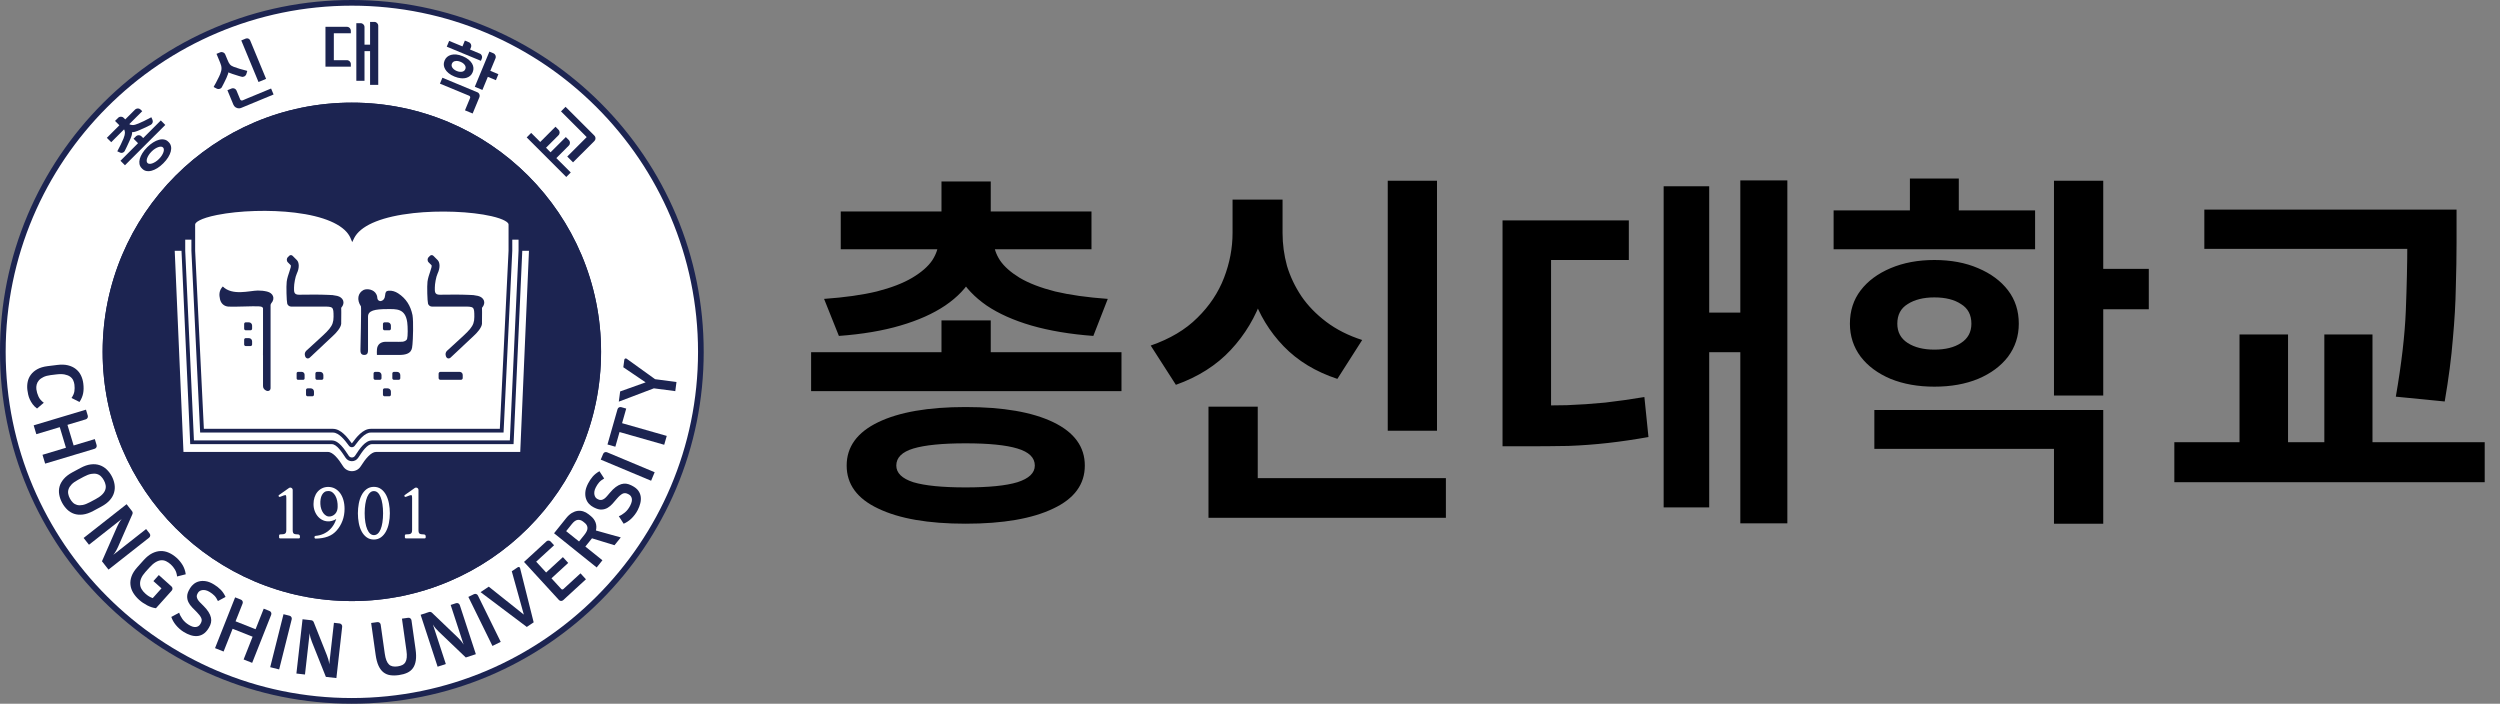 <svg width="135" height="38" viewBox="0 0 135 38" fill="none" xmlns="http://www.w3.org/2000/svg">
<rect x="0" y="0" width="135" height="38" fill="#808080" stroke="none"/>
<g clip-path="url(#clip0_964_7)">
<path d="M37.763 19C37.763 29.362 29.362 37.763 19 37.763C8.637 37.763 0.237 29.362 0.237 19C0.237 8.638 8.637 0.237 19 0.237C29.362 0.237 37.763 8.638 37.763 19Z" fill="white"/>
<path d="M32.458 19C32.458 26.432 26.432 32.458 19 32.458C11.567 32.458 5.542 26.432 5.542 19C5.542 11.567 11.567 5.542 19 5.542C26.432 5.542 32.458 11.567 32.458 19Z" fill="#1C2451"/>
<path d="M32.458 19C32.458 26.433 26.432 32.458 19 32.458C11.567 32.458 5.542 26.433 5.542 19C5.542 11.567 11.567 5.542 19 5.542C26.432 5.542 32.458 11.567 32.458 19Z" fill="#1C2451"/>
<path d="M19 0.306C8.692 0.306 0.306 8.692 0.306 19C0.306 29.308 8.692 37.694 19 37.694C29.308 37.694 37.694 29.308 37.694 19C37.694 8.692 29.308 0.306 19 0.306ZM19 38C16.435 38 13.947 37.498 11.604 36.507C10.478 36.031 9.392 35.441 8.377 34.755C7.371 34.075 6.425 33.295 5.565 32.435C4.705 31.575 3.925 30.629 3.245 29.623C2.559 28.607 1.969 27.521 1.493 26.396C0.502 24.053 0 21.565 0 19C0 16.435 0.502 13.947 1.493 11.604C1.969 10.479 2.559 9.393 3.245 8.377C3.925 7.371 4.705 6.425 5.565 5.565C6.425 4.705 7.371 3.925 8.377 3.245C9.392 2.559 10.478 1.97 11.604 1.493C13.947 0.502 16.435 1.92867e-06 19 1.92867e-06C21.565 1.92867e-06 24.053 0.502 26.396 1.493C27.521 1.97 28.607 2.559 29.623 3.245C30.629 3.925 31.575 4.705 32.435 5.565C33.295 6.425 34.075 7.371 34.755 8.377C35.441 9.393 36.031 10.479 36.507 11.604C37.497 13.947 38 16.435 38 19C38 21.565 37.497 24.053 36.507 26.396C36.031 27.521 35.441 28.607 34.755 29.623C34.075 30.629 33.295 31.575 32.435 32.435C31.575 33.295 30.629 34.075 29.623 34.755C28.607 35.441 27.521 36.031 26.396 36.507C24.053 37.498 21.565 38 19 38Z" fill="#1C2451"/>
<path d="M3.561 24.179L3.227 23.066L1.961 23.446L1.818 22.969L4.643 22.122L4.74 22.445C4.766 22.529 4.717 22.619 4.633 22.644L3.642 22.942L3.976 24.055L5.12 23.711L5.217 24.034C5.243 24.119 5.194 24.209 5.11 24.234L2.438 25.036L2.295 24.559L3.561 24.179Z" fill="#1C2451"/>
<path d="M6.836 27.227L7.129 27.601C7.166 27.647 7.174 27.71 7.15 27.764L6.374 29.533C6.349 29.589 6.315 29.656 6.274 29.733C6.232 29.81 6.18 29.886 6.118 29.962L7.89 28.568L8.079 28.809C8.134 28.879 8.122 28.979 8.052 29.034L5.859 30.758L5.506 30.309L6.322 28.447C6.351 28.378 6.386 28.307 6.426 28.236C6.467 28.164 6.515 28.095 6.571 28.028L4.805 29.417L4.516 29.05L6.836 27.227Z" fill="#1C2451"/>
<path d="M9.54 30.125C9.663 30.236 9.769 30.364 9.858 30.51C9.946 30.656 10.004 30.823 10.03 31.011L9.562 31.13C9.549 30.99 9.511 30.866 9.447 30.758C9.384 30.65 9.309 30.557 9.222 30.479C9.141 30.406 9.059 30.349 8.974 30.308C8.889 30.266 8.8 30.248 8.706 30.254C8.612 30.26 8.512 30.294 8.404 30.357C8.297 30.42 8.181 30.522 8.055 30.662L7.853 30.887C7.745 31.007 7.669 31.121 7.624 31.229C7.579 31.337 7.559 31.44 7.564 31.538C7.568 31.636 7.596 31.727 7.646 31.812C7.696 31.898 7.764 31.979 7.849 32.055C7.916 32.116 7.982 32.165 8.045 32.203C8.108 32.242 8.175 32.273 8.248 32.298L8.721 31.771L8.284 31.379L8.576 31.053L9.261 31.668C9.327 31.727 9.332 31.829 9.273 31.894L8.421 32.844C8.345 32.834 8.267 32.817 8.187 32.79C8.106 32.764 8.027 32.73 7.948 32.689C7.87 32.648 7.794 32.602 7.719 32.552C7.644 32.501 7.576 32.448 7.514 32.393C7.381 32.273 7.274 32.145 7.192 32.01C7.11 31.874 7.061 31.731 7.045 31.581C7.028 31.43 7.048 31.276 7.105 31.118C7.161 30.96 7.264 30.799 7.411 30.634L7.764 30.241C7.912 30.077 8.062 29.956 8.215 29.879C8.368 29.802 8.52 29.761 8.672 29.756C8.824 29.752 8.974 29.782 9.12 29.848C9.267 29.913 9.407 30.006 9.54 30.125Z" fill="#1C2451"/>
<path d="M10.194 33.741C10.346 33.834 10.474 33.874 10.577 33.859C10.681 33.844 10.759 33.794 10.812 33.708L10.835 33.669C10.898 33.567 10.909 33.469 10.868 33.375C10.827 33.281 10.748 33.176 10.632 33.059C10.546 32.974 10.461 32.889 10.377 32.801C10.292 32.714 10.225 32.62 10.176 32.52C10.127 32.419 10.104 32.309 10.107 32.191C10.11 32.073 10.156 31.94 10.246 31.794L10.274 31.748C10.321 31.672 10.384 31.601 10.464 31.536C10.543 31.471 10.637 31.424 10.746 31.396C10.856 31.367 10.979 31.363 11.116 31.385C11.253 31.407 11.402 31.467 11.563 31.567C11.696 31.648 11.814 31.741 11.917 31.844C12.021 31.948 12.108 32.078 12.18 32.234L11.768 32.457C11.711 32.332 11.647 32.234 11.575 32.162C11.504 32.091 11.42 32.026 11.325 31.968C11.25 31.922 11.18 31.891 11.113 31.875C11.046 31.86 10.986 31.857 10.931 31.864C10.876 31.872 10.829 31.888 10.789 31.912C10.75 31.936 10.72 31.965 10.698 32L10.673 32.042C10.636 32.102 10.619 32.16 10.624 32.214C10.629 32.268 10.647 32.321 10.678 32.374C10.71 32.427 10.752 32.481 10.806 32.535C10.859 32.588 10.916 32.645 10.977 32.705C11.098 32.824 11.192 32.937 11.259 33.044C11.326 33.151 11.37 33.252 11.391 33.349C11.412 33.445 11.413 33.538 11.393 33.626C11.374 33.715 11.338 33.802 11.285 33.889L11.257 33.934C11.171 34.073 11.075 34.175 10.97 34.24C10.865 34.305 10.754 34.341 10.637 34.347C10.521 34.354 10.402 34.337 10.281 34.296C10.16 34.255 10.042 34.2 9.927 34.129C9.841 34.076 9.761 34.017 9.688 33.951C9.615 33.885 9.549 33.817 9.492 33.746C9.435 33.676 9.386 33.603 9.345 33.529C9.305 33.454 9.273 33.383 9.251 33.314L9.675 33.086C9.708 33.195 9.767 33.31 9.851 33.429C9.936 33.548 10.05 33.653 10.194 33.741Z" fill="#1C2451"/>
<path d="M13.641 34.382L12.561 33.954L12.074 35.183L11.612 34.999L12.697 32.257L13.011 32.381C13.093 32.413 13.134 32.507 13.101 32.589L12.72 33.551L13.801 33.978L14.241 32.868L14.554 32.992C14.636 33.024 14.677 33.118 14.644 33.2L13.617 35.794L13.155 35.611L13.641 34.382Z" fill="#1C2451"/>
<path d="M15.309 33.167L15.636 33.249C15.722 33.27 15.774 33.358 15.752 33.444L15.074 36.149L14.591 36.028L15.309 33.167Z" fill="#1C2451"/>
<path d="M25.291 32.233L25.593 32.085C25.673 32.046 25.769 32.079 25.808 32.158L27.039 34.661L26.592 34.881L25.291 32.233Z" fill="#1C2451"/>
<path d="M16.337 33.44L16.809 33.493C16.868 33.5 16.918 33.538 16.94 33.593L17.654 35.388C17.676 35.446 17.7 35.516 17.726 35.6C17.752 35.684 17.77 35.774 17.779 35.872L18.032 33.631L18.337 33.666C18.424 33.676 18.488 33.755 18.478 33.843L18.165 36.615L17.597 36.551L16.844 34.663C16.815 34.593 16.79 34.519 16.768 34.44C16.745 34.36 16.73 34.278 16.721 34.192L16.469 36.424L16.006 36.371L16.337 33.44Z" fill="#1C2451"/>
<path d="M22.714 33.198L23.166 33.05C23.222 33.032 23.284 33.046 23.326 33.087L24.721 34.422C24.765 34.465 24.817 34.52 24.875 34.585C24.933 34.651 24.987 34.726 25.036 34.81L24.336 32.667L24.627 32.572C24.711 32.545 24.801 32.591 24.829 32.675L25.696 35.326L25.153 35.504L23.683 34.099C23.628 34.048 23.575 33.991 23.521 33.928C23.468 33.865 23.419 33.796 23.376 33.721L24.074 35.857L23.631 36.002L22.714 33.198Z" fill="#1C2451"/>
<path d="M21.472 35.985C21.572 35.971 21.657 35.946 21.728 35.91C21.799 35.873 21.854 35.822 21.893 35.754C21.932 35.687 21.956 35.602 21.965 35.5C21.974 35.398 21.969 35.276 21.948 35.133L21.705 33.407L22.039 33.36C22.127 33.347 22.208 33.408 22.22 33.496L22.44 35.055C22.474 35.296 22.478 35.499 22.453 35.665C22.428 35.831 22.377 35.968 22.299 36.077C22.222 36.186 22.119 36.27 21.991 36.329C21.863 36.389 21.713 36.43 21.538 36.455C21.363 36.48 21.207 36.481 21.067 36.459C20.928 36.438 20.807 36.385 20.702 36.302C20.597 36.219 20.51 36.101 20.44 35.949C20.37 35.796 20.318 35.599 20.284 35.359L20.042 33.641L20.376 33.594C20.464 33.582 20.545 33.643 20.557 33.73L20.778 35.298C20.798 35.441 20.827 35.56 20.864 35.656C20.901 35.751 20.947 35.825 21.003 35.88C21.059 35.934 21.127 35.968 21.204 35.983C21.282 35.999 21.372 35.999 21.472 35.985Z" fill="#1C2451"/>
<path d="M25.95 31.976L26.393 31.68L28.287 33.189L27.636 30.848L27.962 30.63C28.008 30.599 28.07 30.623 28.084 30.677L28.818 33.606L28.447 33.855L25.95 31.976Z" fill="#1C2451"/>
<path d="M34.029 27.308C34.111 27.148 34.14 27.018 34.117 26.916C34.094 26.814 34.038 26.74 33.947 26.694L33.908 26.674C33.801 26.619 33.702 26.616 33.611 26.664C33.521 26.712 33.422 26.799 33.315 26.925C33.238 27.017 33.159 27.108 33.078 27.199C32.998 27.29 32.909 27.364 32.813 27.421C32.716 27.478 32.609 27.51 32.491 27.516C32.373 27.523 32.237 27.487 32.084 27.409L32.037 27.384C31.956 27.344 31.881 27.286 31.81 27.212C31.739 27.138 31.685 27.048 31.648 26.941C31.61 26.834 31.597 26.712 31.608 26.574C31.619 26.435 31.668 26.282 31.754 26.113C31.825 25.975 31.908 25.85 32.003 25.739C32.098 25.627 32.221 25.53 32.37 25.446L32.625 25.839C32.505 25.905 32.412 25.977 32.347 26.055C32.282 26.131 32.223 26.22 32.173 26.319C32.132 26.397 32.108 26.47 32.097 26.538C32.087 26.605 32.088 26.667 32.1 26.721C32.113 26.775 32.132 26.82 32.159 26.858C32.186 26.895 32.218 26.923 32.254 26.941L32.298 26.964C32.361 26.996 32.419 27.008 32.473 26.998C32.526 26.99 32.579 26.967 32.629 26.932C32.679 26.897 32.729 26.85 32.778 26.792C32.828 26.735 32.88 26.673 32.935 26.608C33.044 26.478 33.149 26.375 33.25 26.3C33.352 26.226 33.449 26.174 33.544 26.145C33.638 26.116 33.73 26.108 33.82 26.12C33.91 26.133 34.001 26.162 34.09 26.208L34.138 26.233C34.283 26.307 34.393 26.394 34.466 26.494C34.539 26.594 34.583 26.702 34.599 26.818C34.615 26.934 34.607 27.053 34.576 27.177C34.545 27.301 34.499 27.423 34.437 27.543C34.391 27.633 34.338 27.717 34.278 27.795C34.218 27.874 34.155 27.944 34.09 28.007C34.024 28.069 33.956 28.124 33.884 28.17C33.813 28.216 33.744 28.253 33.678 28.281L33.416 27.876C33.523 27.835 33.633 27.767 33.745 27.673C33.858 27.579 33.952 27.458 34.029 27.308Z" fill="#1C2451"/>
<path d="M29.735 29.243L29.92 29.444L28.954 30.33L29.491 30.915L30.396 30.085L30.684 30.398L29.779 31.228L30.308 31.806C30.338 31.838 30.389 31.84 30.421 31.81L31.347 30.961L31.641 31.281L30.41 32.41C30.344 32.469 30.243 32.465 30.183 32.4L28.297 30.344L29.508 29.233C29.574 29.173 29.675 29.178 29.735 29.243Z" fill="#1C2451"/>
<path d="M30.572 28.682L31.268 29.24L31.555 28.883C31.675 28.733 31.731 28.606 31.724 28.502C31.716 28.398 31.669 28.311 31.581 28.241L31.486 28.164C31.396 28.093 31.301 28.063 31.199 28.074C31.097 28.085 30.993 28.158 30.886 28.291L30.572 28.682ZM31.967 29.069L31.609 29.514L32.531 30.255L32.22 30.643L29.919 28.796L30.583 27.968C30.674 27.855 30.771 27.768 30.873 27.705C30.976 27.643 31.078 27.604 31.182 27.589C31.285 27.574 31.388 27.582 31.491 27.613C31.593 27.644 31.691 27.696 31.782 27.769L31.9 27.864C32.021 27.962 32.108 28.077 32.159 28.211C32.211 28.346 32.217 28.491 32.18 28.646C32.406 28.709 32.63 28.771 32.851 28.834C33.071 28.896 33.295 28.959 33.522 29.021L33.183 29.442L31.967 29.069Z" fill="#1C2451"/>
<path d="M33.545 21.986L33.816 22.063L33.592 22.852L36.004 23.539L35.867 24.018L33.455 23.33L33.229 24.123L32.804 24.002L33.347 22.096C33.371 22.011 33.46 21.962 33.545 21.986Z" fill="#1C2451"/>
<path d="M35.374 20.476L36.53 20.628L36.465 21.122L35.309 20.97L33.415 21.689L33.488 21.138L34.864 20.648L33.659 19.832L33.713 19.425C33.721 19.365 33.79 19.335 33.839 19.371L35.374 20.476Z" fill="#1C2451"/>
<path d="M3.776 26.922C3.821 27.006 3.875 27.079 3.937 27.14C3.999 27.201 4.074 27.243 4.161 27.267C4.248 27.291 4.349 27.291 4.464 27.27C4.579 27.247 4.711 27.196 4.86 27.116L5.174 26.948C5.322 26.868 5.438 26.786 5.52 26.702C5.602 26.619 5.657 26.534 5.685 26.448C5.714 26.362 5.72 26.277 5.703 26.191C5.687 26.106 5.656 26.021 5.61 25.937C5.566 25.854 5.513 25.783 5.451 25.722C5.389 25.661 5.315 25.619 5.228 25.595C5.14 25.572 5.039 25.57 4.923 25.591C4.807 25.612 4.675 25.662 4.526 25.742L4.213 25.911C4.064 25.991 3.948 26.073 3.867 26.158C3.786 26.243 3.731 26.328 3.703 26.414C3.674 26.5 3.668 26.585 3.685 26.671C3.701 26.756 3.731 26.84 3.776 26.922ZM6.032 25.71C6.107 25.849 6.157 25.994 6.183 26.143C6.209 26.292 6.203 26.439 6.164 26.583C6.126 26.728 6.051 26.866 5.939 26.998C5.827 27.13 5.67 27.25 5.469 27.358L5.04 27.589C4.835 27.699 4.647 27.764 4.474 27.785C4.301 27.806 4.144 27.793 4.004 27.746C3.864 27.699 3.74 27.623 3.631 27.518C3.522 27.413 3.43 27.29 3.354 27.149C3.278 27.007 3.226 26.862 3.199 26.713C3.172 26.565 3.177 26.419 3.215 26.276C3.253 26.134 3.329 25.997 3.442 25.864C3.555 25.731 3.714 25.61 3.918 25.5L4.347 25.27C4.548 25.161 4.735 25.097 4.907 25.077C5.079 25.056 5.236 25.07 5.377 25.118C5.519 25.165 5.645 25.241 5.755 25.345C5.865 25.449 5.957 25.571 6.032 25.71Z" fill="#1C2451"/>
<path d="M4.498 20.709C4.523 20.905 4.52 21.081 4.49 21.237C4.46 21.394 4.395 21.55 4.293 21.707L3.862 21.49C3.948 21.364 4 21.245 4.017 21.13C4.034 21.016 4.035 20.895 4.019 20.77C4.009 20.687 3.986 20.608 3.95 20.531C3.915 20.455 3.859 20.39 3.784 20.337C3.708 20.284 3.61 20.245 3.489 20.221C3.368 20.197 3.216 20.196 3.035 20.219L2.735 20.256C2.58 20.276 2.451 20.31 2.348 20.36C2.244 20.409 2.162 20.468 2.102 20.537C2.042 20.606 2.001 20.683 1.98 20.766C1.959 20.85 1.954 20.935 1.964 21.023C1.981 21.151 2.018 21.281 2.077 21.41C2.136 21.54 2.232 21.653 2.365 21.748L2 22.061C1.903 21.989 1.823 21.911 1.762 21.826C1.7 21.741 1.65 21.655 1.61 21.569C1.571 21.482 1.541 21.396 1.522 21.309C1.503 21.223 1.489 21.141 1.479 21.064C1.46 20.912 1.465 20.765 1.494 20.621C1.523 20.478 1.581 20.348 1.668 20.232C1.755 20.115 1.871 20.016 2.018 19.935C2.165 19.854 2.348 19.8 2.567 19.772L3.091 19.707C3.31 19.679 3.502 19.686 3.668 19.726C3.834 19.767 3.976 19.833 4.093 19.926C4.21 20.018 4.302 20.131 4.369 20.266C4.435 20.399 4.478 20.548 4.498 20.709Z" fill="#1C2451"/>
<path d="M8.847 8.062C8.852 8.105 8.846 8.154 8.829 8.208C8.811 8.264 8.782 8.325 8.742 8.39C8.701 8.455 8.649 8.52 8.585 8.584C8.521 8.648 8.456 8.701 8.391 8.741C8.326 8.781 8.265 8.81 8.209 8.828C8.155 8.845 8.106 8.852 8.063 8.847C8.023 8.842 7.994 8.83 7.972 8.808L7.961 8.797C7.939 8.775 7.926 8.745 7.922 8.706C7.917 8.663 7.924 8.614 7.94 8.56C7.958 8.504 7.987 8.442 8.028 8.377C8.068 8.313 8.121 8.247 8.185 8.184C8.248 8.12 8.313 8.067 8.379 8.027C8.443 7.987 8.505 7.957 8.561 7.94C8.603 7.926 8.643 7.92 8.678 7.92C8.688 7.92 8.698 7.92 8.707 7.921C8.746 7.925 8.776 7.938 8.798 7.96L8.809 7.971C8.831 7.992 8.843 8.022 8.847 8.062ZM9.235 7.907C9.217 7.82 9.179 7.746 9.12 7.687L9.082 7.649C9.021 7.588 8.945 7.549 8.857 7.533C8.772 7.517 8.677 7.522 8.578 7.55C8.481 7.576 8.378 7.623 8.271 7.69C8.167 7.754 8.061 7.84 7.956 7.944L7.945 7.955C7.84 8.06 7.755 8.166 7.689 8.271C7.622 8.379 7.575 8.483 7.548 8.58C7.521 8.679 7.516 8.773 7.532 8.858C7.55 8.945 7.589 9.02 7.65 9.081L7.688 9.119C7.749 9.18 7.824 9.219 7.91 9.235C7.941 9.241 7.974 9.244 8.008 9.244C8.065 9.244 8.125 9.236 8.187 9.219C8.285 9.193 8.39 9.146 8.498 9.079C8.605 9.012 8.713 8.925 8.819 8.818C8.925 8.712 9.013 8.604 9.08 8.497C9.147 8.389 9.194 8.284 9.22 8.186C9.246 8.086 9.252 7.992 9.235 7.907Z" fill="#1C2451"/>
<path d="M8.683 6.504L7.732 7.456L7.638 7.362C7.629 7.353 7.619 7.344 7.608 7.337C7.53 7.284 7.425 7.29 7.353 7.351C7.349 7.354 7.345 7.358 7.341 7.362L7.212 7.491L7.454 7.733L6.505 8.682L6.747 8.924L8.925 6.747L8.683 6.504Z" fill="#1C2451"/>
<path d="M6.7 8.2C6.714 8.186 6.726 8.169 6.736 8.151C6.776 8.071 6.817 7.988 6.856 7.906C6.916 7.783 6.975 7.653 7.034 7.519C7.069 7.442 7.096 7.364 7.117 7.287C7.131 7.232 7.137 7.181 7.134 7.136C7.181 7.138 7.233 7.132 7.289 7.116C7.367 7.094 7.446 7.065 7.522 7.031C7.655 6.973 7.784 6.915 7.906 6.857C7.983 6.82 8.061 6.781 8.138 6.742C8.237 6.692 8.279 6.572 8.234 6.47L8.172 6.331L8.128 6.354C7.864 6.496 7.646 6.602 7.481 6.668C7.339 6.727 7.243 6.754 7.171 6.754C7.092 6.754 7.028 6.737 6.982 6.703L7.68 6.005L7.592 5.917C7.519 5.845 7.403 5.836 7.321 5.896C7.318 5.898 7.3 5.911 7.295 5.916L6.763 6.448L6.677 6.362C6.595 6.28 6.462 6.28 6.38 6.362L6.212 6.53L6.447 6.765L5.77 7.443L6.006 7.679L6.7 6.985C6.727 7.031 6.743 7.089 6.746 7.156C6.743 7.259 6.716 7.374 6.67 7.479C6.62 7.597 6.57 7.707 6.521 7.808C6.471 7.909 6.416 8.016 6.356 8.126L6.333 8.17L6.486 8.24C6.511 8.251 6.537 8.256 6.563 8.256C6.614 8.256 6.663 8.237 6.7 8.2Z" fill="#1C2451"/>
<path d="M13.959 4.429L14.369 4.259L13.509 2.182C13.471 2.089 13.364 2.045 13.271 2.083L13.029 2.184L13.952 4.412L13.959 4.429Z" fill="#1C2451"/>
<path d="M14.639 4.78L13.33 5.322C13.175 5.386 13.115 5.411 13.092 5.424L13.091 5.421C13.043 5.439 12.989 5.416 12.97 5.369L12.774 4.897C12.753 4.845 12.712 4.804 12.66 4.782C12.607 4.76 12.55 4.76 12.497 4.782L12.28 4.872L12.602 5.651C12.654 5.776 12.775 5.851 12.902 5.851C12.943 5.851 12.986 5.843 13.026 5.826L14.757 5.109L14.773 5.103L14.639 4.78Z" fill="#1C2451"/>
<path d="M12.336 3.906C12.35 3.913 12.366 3.922 12.384 3.93C12.432 3.952 12.492 3.974 12.562 3.996C12.67 4.031 12.779 4.065 12.889 4.1C12.924 4.111 12.95 4.118 12.977 4.125C12.996 4.13 13.016 4.135 13.04 4.142C13.15 4.175 13.268 4.111 13.302 4.001L13.341 3.874L13.35 3.839L13.341 3.825L13.334 3.823C13.205 3.793 13.078 3.758 12.953 3.72C12.925 3.711 12.704 3.639 12.627 3.611C12.576 3.592 12.532 3.571 12.498 3.549C12.464 3.526 12.436 3.5 12.412 3.472C12.389 3.444 12.367 3.411 12.348 3.373C12.328 3.335 12.307 3.289 12.287 3.239L12.164 2.942C12.119 2.834 11.994 2.782 11.887 2.827L11.691 2.908L11.887 3.381C11.911 3.438 11.929 3.492 11.942 3.541C11.954 3.589 11.961 3.638 11.961 3.685C11.962 3.731 11.957 3.78 11.945 3.829C11.934 3.879 11.917 3.934 11.893 3.993C11.876 4.034 11.855 4.082 11.831 4.134C11.807 4.187 11.692 4.413 11.661 4.47C11.628 4.533 11.594 4.593 11.562 4.647C11.56 4.65 11.56 4.653 11.56 4.652L11.541 4.687L11.547 4.703L11.699 4.783C11.705 4.786 11.711 4.789 11.717 4.791C11.743 4.802 11.771 4.808 11.798 4.808C11.825 4.808 11.853 4.802 11.879 4.791C11.92 4.774 11.945 4.763 11.972 4.721C12.012 4.658 12.188 4.297 12.228 4.208C12.26 4.138 12.289 4.066 12.312 3.996C12.323 3.961 12.331 3.932 12.336 3.906Z" fill="#1C2451"/>
<path d="M20.215 1.183H19.984V2.411H19.683V1.462C19.683 1.346 19.589 1.252 19.473 1.252H19.242V4.362H19.683V2.762H19.984V4.584H20.425V1.393C20.425 1.277 20.331 1.183 20.215 1.183Z" fill="#1C2451"/>
<path d="M18.754 1.448C18.748 1.447 18.736 1.447 18.735 1.447H17.575V3.6L18.945 3.599V3.459C18.945 3.344 18.851 3.25 18.735 3.25C18.733 3.25 18.138 3.25 18.027 3.25V1.797H18.945V1.656C18.945 1.549 18.861 1.457 18.754 1.448Z" fill="#1C2451"/>
<path d="M25.802 4.993C25.798 4.991 24.474 4.44 23.906 4.204L23.89 4.197L23.757 4.517L25.335 5.17C25.382 5.19 25.405 5.244 25.385 5.291L25.109 5.958L25.523 6.129L25.887 5.251C25.922 5.165 25.896 5.064 25.823 5.006C25.819 5.003 25.806 4.995 25.802 4.993Z" fill="#1C2451"/>
<path d="M24.387 3.538C24.385 3.504 24.39 3.474 24.401 3.447L24.41 3.426C24.421 3.399 24.439 3.374 24.464 3.352C24.489 3.33 24.521 3.313 24.558 3.303C24.588 3.295 24.621 3.291 24.658 3.291C24.669 3.291 24.682 3.292 24.694 3.293C24.745 3.296 24.804 3.311 24.868 3.338C24.932 3.364 24.984 3.395 25.023 3.429C25.062 3.463 25.091 3.497 25.112 3.533C25.131 3.566 25.142 3.6 25.144 3.633C25.146 3.667 25.141 3.697 25.13 3.724L25.121 3.745C25.11 3.772 25.092 3.797 25.067 3.819C25.041 3.841 25.01 3.857 24.973 3.868C24.934 3.878 24.888 3.882 24.835 3.878C24.782 3.874 24.724 3.859 24.663 3.834C24.601 3.808 24.549 3.777 24.509 3.743C24.47 3.708 24.439 3.673 24.419 3.638C24.4 3.605 24.389 3.571 24.387 3.538ZM24.223 3.949C24.304 4.018 24.41 4.079 24.539 4.133C24.665 4.185 24.783 4.216 24.89 4.226C24.922 4.228 24.952 4.23 24.982 4.23C25.053 4.23 25.118 4.222 25.175 4.206C25.257 4.183 25.328 4.146 25.386 4.097C25.443 4.047 25.486 3.989 25.513 3.924L25.533 3.874C25.559 3.812 25.57 3.741 25.565 3.664V3.664C25.56 3.588 25.536 3.511 25.494 3.437C25.453 3.363 25.389 3.291 25.306 3.221C25.224 3.152 25.118 3.09 24.992 3.038C24.864 2.985 24.745 2.953 24.64 2.943C24.533 2.933 24.438 2.94 24.356 2.964C24.273 2.988 24.202 3.025 24.145 3.074C24.088 3.124 24.045 3.182 24.018 3.247L23.998 3.297C23.971 3.361 23.96 3.433 23.965 3.509C23.971 3.584 23.995 3.66 24.037 3.734C24.078 3.808 24.141 3.88 24.223 3.949Z" fill="#1C2451"/>
<path d="M25.969 3.284L26.018 3.165C26.054 3.078 26.027 2.977 25.953 2.919C25.951 2.918 25.942 2.912 25.94 2.91C25.936 2.907 25.932 2.905 25.927 2.903C25.927 2.902 25.925 2.901 25.383 2.675L25.433 2.555C25.477 2.448 25.427 2.325 25.32 2.281L25.103 2.191L24.973 2.505L24.254 2.208L24.125 2.52L25.952 3.278L25.969 3.284Z" fill="#1C2451"/>
<path d="M26.477 3.825L26.757 3.15C26.801 3.044 26.75 2.921 26.643 2.877L26.427 2.787L25.646 4.67L25.64 4.687L26.05 4.857L26.343 4.149L26.779 4.33L26.913 4.006L26.477 3.825Z" fill="#1C2451"/>
<path d="M30.717 7.861C30.799 7.779 30.799 7.646 30.717 7.564L30.554 7.401L29.73 8.224L29.485 7.978L30.159 7.303C30.241 7.221 30.241 7.088 30.159 7.007L29.996 6.843L29.173 7.666L28.684 7.177L28.442 7.42L30.566 9.544L30.579 9.557L30.821 9.314L30.042 8.536L30.717 7.861Z" fill="#1C2451"/>
<path d="M32.095 7.322L30.553 5.781L30.541 5.768L30.294 6.015L31.682 7.403L30.644 8.441L30.631 8.453L30.944 8.767L32.095 7.618C32.134 7.579 32.156 7.526 32.156 7.47C32.156 7.414 32.134 7.361 32.095 7.322Z" fill="#1C2451"/>
<path d="M32.44 24.82L32.57 24.509C32.604 24.427 32.698 24.388 32.78 24.423L35.352 25.501L35.16 25.96L32.44 24.82Z" fill="#1C2451"/>
<path d="M28.203 13.543L27.732 23.984H20.085C19.826 23.984 19.55 24.404 19.368 24.682L19.341 24.722C19.265 24.837 19.139 24.905 19.002 24.905C18.866 24.905 18.739 24.837 18.663 24.722L18.637 24.682C18.454 24.404 18.178 23.984 17.919 23.984H10.272L9.801 13.543H9.435L9.907 24.405H17.709C17.977 24.405 18.278 24.779 18.523 25.174C18.743 25.532 19.26 25.534 19.482 25.177C19.73 24.781 20.036 24.405 20.304 24.405H28.093L28.564 13.543H28.203Z" fill="white"/>
<path d="M27.663 12.941V13.543L27.192 23.358H20.019C19.689 23.358 19.361 23.798 19.203 24.009C19.186 24.032 19.17 24.053 19.156 24.071C19.119 24.12 19.061 24.149 19 24.149C18.938 24.149 18.881 24.12 18.843 24.071C18.83 24.053 18.814 24.032 18.797 24.009C18.639 23.798 18.311 23.358 17.98 23.358H10.808L10.336 13.543V12.941H10.002V13.543L10.473 23.783H17.919C18.287 23.783 18.586 24.238 18.805 24.571L18.831 24.611C18.87 24.67 18.932 24.704 19.002 24.704C19.072 24.704 19.134 24.67 19.173 24.611L19.199 24.572C19.418 24.238 19.718 23.783 20.086 23.783H27.531L28.002 13.543V12.941H27.663Z" fill="white"/>
<path d="M27.462 13.543V12.941V12.841V12.74V12.121C27.462 12.012 27.219 11.829 26.533 11.672C25.422 11.418 23.728 11.353 22.317 11.509C20.699 11.688 19.602 12.122 19.193 12.74C19.172 12.773 19.151 12.806 19.133 12.841C19.128 12.851 19.122 12.862 19.117 12.873L19.084 12.941L19.02 13.075L18.964 12.941L18.933 12.868C18.93 12.859 18.926 12.85 18.922 12.841C18.906 12.806 18.889 12.773 18.87 12.74C18.509 12.115 17.474 11.671 15.926 11.483C14.577 11.319 12.927 11.368 11.723 11.608C10.787 11.795 10.538 12.018 10.538 12.121V12.74V12.841V12.941V13.543L11.009 23.157H17.98C18.412 23.157 18.767 23.633 18.958 23.889C18.974 23.909 18.988 23.928 19 23.944C19.012 23.928 19.026 23.909 19.042 23.889C19.233 23.633 19.588 23.157 20.019 23.157H26.991L27.462 13.543Z" fill="white"/>
<path d="M16.101 28.859C16.055 28.857 16.012 28.854 15.974 28.85C15.934 28.846 15.9 28.837 15.875 28.822C15.853 28.81 15.837 28.791 15.826 28.764C15.813 28.733 15.806 28.687 15.806 28.627V26.459C15.806 26.41 15.779 26.367 15.736 26.345C15.694 26.322 15.642 26.325 15.603 26.353L15.068 26.729C15.043 26.746 15.035 26.779 15.05 26.805C15.065 26.831 15.097 26.842 15.124 26.83C15.209 26.793 15.279 26.767 15.331 26.752C15.388 26.734 15.415 26.737 15.427 26.74C15.432 26.741 15.441 26.743 15.447 26.765C15.456 26.795 15.461 26.839 15.461 26.896V28.62C15.461 28.699 15.448 28.74 15.437 28.76C15.423 28.789 15.404 28.809 15.379 28.822C15.351 28.837 15.318 28.845 15.279 28.848C15.233 28.852 15.182 28.855 15.127 28.857C15.096 28.858 15.071 28.884 15.071 28.915V29.017C15.071 29.049 15.097 29.075 15.129 29.075H16.137C16.169 29.075 16.196 29.049 16.196 29.017V28.958C16.196 28.905 16.154 28.861 16.101 28.859Z" fill="white"/>
<path d="M18.109 26.772C18.154 26.852 18.187 26.945 18.208 27.049C18.229 27.156 18.238 27.266 18.233 27.378V27.379C18.229 27.526 18.189 27.644 18.114 27.73C18.038 27.818 17.946 27.87 17.834 27.888C17.757 27.898 17.689 27.888 17.629 27.856C17.565 27.822 17.51 27.774 17.464 27.713C17.416 27.649 17.378 27.573 17.349 27.488C17.321 27.403 17.304 27.312 17.3 27.22C17.295 27.13 17.3 27.041 17.313 26.954C17.326 26.87 17.351 26.793 17.386 26.727C17.42 26.662 17.466 26.61 17.522 26.571C17.576 26.534 17.645 26.515 17.726 26.515C17.81 26.515 17.882 26.537 17.945 26.583C18.01 26.63 18.065 26.694 18.109 26.772ZM18.367 26.629C18.289 26.524 18.196 26.442 18.088 26.383C17.875 26.267 17.597 26.267 17.395 26.366C17.297 26.413 17.212 26.48 17.142 26.563C17.073 26.646 17.02 26.745 16.984 26.857C16.948 26.967 16.93 27.089 16.93 27.219C16.93 27.359 16.953 27.49 16.999 27.607C17.045 27.725 17.107 27.826 17.185 27.91C17.262 27.994 17.355 28.059 17.46 28.102C17.565 28.145 17.678 28.161 17.799 28.151C17.889 28.142 17.977 28.117 18.059 28.08C18.092 28.065 18.125 28.046 18.157 28.024C18.129 28.114 18.094 28.199 18.052 28.277C17.984 28.404 17.899 28.516 17.799 28.609C17.699 28.703 17.583 28.778 17.455 28.834C17.327 28.89 17.186 28.925 17.036 28.938C17.006 28.941 16.983 28.966 16.983 28.996V29.027C16.983 29.042 16.989 29.057 17 29.068C17.011 29.079 17.026 29.085 17.041 29.085H17.042C17.294 29.082 17.517 29.045 17.703 28.974C17.898 28.9 18.035 28.806 18.175 28.651C18.312 28.499 18.419 28.321 18.494 28.121C18.569 27.921 18.606 27.705 18.606 27.479C18.606 27.305 18.585 27.145 18.544 27.003C18.503 26.858 18.443 26.733 18.367 26.629Z" fill="white"/>
<path d="M20.651 27.223C20.674 27.372 20.686 27.538 20.686 27.718C20.686 27.897 20.674 28.063 20.651 28.211C20.629 28.358 20.595 28.485 20.551 28.589C20.509 28.689 20.457 28.767 20.395 28.82C20.281 28.919 20.111 28.925 19.991 28.819C19.928 28.764 19.875 28.685 19.832 28.585C19.787 28.481 19.752 28.354 19.729 28.207C19.704 28.059 19.692 27.893 19.692 27.714C19.692 27.535 19.704 27.368 19.727 27.219C19.75 27.071 19.784 26.942 19.828 26.836C19.872 26.733 19.925 26.653 19.988 26.597C20.046 26.544 20.112 26.519 20.189 26.519C20.268 26.519 20.335 26.545 20.394 26.598C20.456 26.655 20.509 26.736 20.551 26.839C20.595 26.945 20.629 27.074 20.651 27.223ZM20.852 26.735C20.782 26.602 20.692 26.493 20.583 26.413C20.472 26.331 20.339 26.29 20.189 26.29C20.038 26.29 19.906 26.332 19.794 26.415C19.685 26.497 19.595 26.605 19.526 26.739C19.458 26.87 19.407 27.022 19.375 27.192C19.343 27.361 19.326 27.538 19.326 27.718C19.326 27.9 19.343 28.078 19.375 28.245C19.407 28.414 19.458 28.565 19.526 28.693C19.596 28.825 19.686 28.932 19.794 29.011C19.906 29.094 20.038 29.135 20.189 29.135C20.337 29.135 20.468 29.093 20.578 29.011C20.686 28.931 20.776 28.824 20.846 28.692C20.915 28.563 20.968 28.411 21.001 28.242C21.035 28.075 21.052 27.897 21.052 27.714C21.052 27.534 21.035 27.357 21.003 27.189C20.971 27.018 20.92 26.866 20.852 26.735Z" fill="white"/>
<path d="M22.896 28.859C22.849 28.857 22.806 28.854 22.766 28.85C22.726 28.846 22.692 28.837 22.667 28.822C22.645 28.81 22.629 28.791 22.618 28.764C22.605 28.733 22.598 28.687 22.598 28.627V26.459C22.598 26.411 22.572 26.367 22.529 26.345C22.486 26.323 22.435 26.325 22.395 26.353L21.86 26.729C21.835 26.746 21.828 26.779 21.842 26.805C21.857 26.831 21.889 26.842 21.916 26.83C22.001 26.793 22.071 26.767 22.123 26.752C22.18 26.734 22.207 26.737 22.219 26.74C22.224 26.741 22.233 26.743 22.24 26.765C22.246 26.785 22.253 26.825 22.253 26.896V28.62C22.253 28.698 22.24 28.739 22.23 28.76C22.215 28.789 22.196 28.809 22.171 28.822C22.144 28.837 22.11 28.845 22.072 28.848C22.026 28.852 21.975 28.855 21.919 28.857C21.888 28.858 21.863 28.884 21.863 28.915V29.017C21.863 29.049 21.889 29.075 21.922 29.075H22.93C22.962 29.075 22.988 29.049 22.988 29.017V28.955C22.988 28.903 22.948 28.861 22.896 28.859Z" fill="white"/>
<path d="M13.527 17.836H13.271C13.223 17.836 13.184 17.797 13.184 17.749V17.493C13.184 17.445 13.223 17.406 13.271 17.406H13.44C13.536 17.406 13.614 17.484 13.614 17.58V17.749C13.614 17.797 13.575 17.836 13.527 17.836Z" fill="#1C2451"/>
<path d="M21.022 17.836H20.766C20.718 17.836 20.679 17.797 20.679 17.749V17.493C20.679 17.445 20.718 17.406 20.766 17.406H20.935C21.031 17.406 21.109 17.484 21.109 17.58V17.749C21.109 17.797 21.07 17.836 21.022 17.836Z" fill="#1C2451"/>
<path d="M13.527 18.688H13.271C13.223 18.688 13.184 18.649 13.184 18.601V18.345C13.184 18.297 13.223 18.259 13.271 18.259H13.44C13.536 18.259 13.614 18.336 13.614 18.432V18.601C13.614 18.649 13.575 18.688 13.527 18.688Z" fill="#1C2451"/>
<path d="M17.375 20.51H17.119C17.071 20.51 17.032 20.471 17.032 20.423V20.167C17.032 20.119 17.071 20.081 17.119 20.081H17.288C17.384 20.081 17.462 20.158 17.462 20.254V20.423C17.462 20.471 17.423 20.51 17.375 20.51Z" fill="#1C2451"/>
<path d="M20.515 20.51H20.259C20.211 20.51 20.172 20.471 20.172 20.423V20.167C20.172 20.119 20.211 20.081 20.259 20.081H20.428C20.524 20.081 20.602 20.158 20.602 20.254V20.423C20.602 20.471 20.563 20.51 20.515 20.51Z" fill="#1C2451"/>
<path d="M21.529 20.51H21.273C21.225 20.51 21.186 20.471 21.186 20.423V20.167C21.186 20.119 21.225 20.081 21.273 20.081H21.443C21.539 20.081 21.616 20.158 21.616 20.254V20.423C21.616 20.471 21.577 20.51 21.529 20.51Z" fill="#1C2451"/>
<path d="M24.891 20.51H23.781C23.728 20.51 23.685 20.467 23.685 20.414V20.177C23.685 20.124 23.728 20.081 23.781 20.081H24.823C24.913 20.081 24.987 20.154 24.987 20.245V20.414C24.987 20.467 24.944 20.51 24.891 20.51Z" fill="#1C2451"/>
<path d="M21.022 21.4H20.766C20.718 21.4 20.679 21.361 20.679 21.313V21.057C20.679 21.009 20.718 20.971 20.766 20.971H20.935C21.031 20.971 21.109 21.048 21.109 21.144V21.313C21.109 21.361 21.07 21.4 21.022 21.4Z" fill="#1C2451"/>
<path d="M16.296 20.081H16.094C16.052 20.081 16.018 20.115 16.018 20.157V20.434C16.018 20.476 16.052 20.51 16.094 20.51H16.372C16.414 20.51 16.448 20.476 16.448 20.434V20.233C16.448 20.149 16.38 20.081 16.296 20.081Z" fill="#1C2451"/>
<path d="M16.868 21.4H16.612C16.564 21.4 16.525 21.361 16.525 21.313V21.057C16.525 21.009 16.564 20.971 16.612 20.971H16.781C16.877 20.971 16.955 21.048 16.955 21.144V21.313C16.955 21.361 16.916 21.4 16.868 21.4Z" fill="#1C2451"/>
<path d="M14.64 16.389C14.886 16.11 14.74 15.819 14.421 15.744C14.258 15.705 14.088 15.687 13.921 15.689C13.469 15.696 12.547 15.985 12.031 15.47C11.827 15.68 11.822 15.92 11.882 16.167C11.938 16.398 12.107 16.539 12.331 16.557C12.612 16.58 13.706 16.523 13.966 16.542C14.121 16.553 14.18 16.571 14.203 16.645V18.747C14.202 18.893 14.201 19.039 14.2 19.186H14.203V20.848C14.201 20.96 14.273 21.051 14.382 21.097C14.501 21.147 14.61 21.083 14.611 20.956C14.612 20.811 14.611 17.55 14.611 16.458C14.62 16.425 14.629 16.402 14.64 16.389Z" fill="#1C2451"/>
<path d="M25.808 15.978C25.647 15.94 25.477 15.921 25.311 15.923C24.84 15.898 24.134 15.913 23.743 15.915C23.455 15.915 23.481 15.728 23.481 15.523C23.481 15.338 23.547 14.943 23.632 14.767C23.779 14.462 23.758 14.17 23.632 14.044L23.4 13.812C23.351 13.763 23.271 13.763 23.221 13.812L23.147 13.886C23.07 13.964 23.07 14.089 23.147 14.167L23.296 14.316C23.371 14.391 23.129 14.835 23.084 15.212C23.053 15.466 23.077 16.254 23.113 16.395C23.136 16.487 23.229 16.558 23.332 16.557C23.333 16.557 23.334 16.558 23.335 16.558C23.901 16.552 24.465 16.555 25.03 16.555C25.599 16.555 25.614 16.556 25.614 17.113C25.614 17.18 25.61 17.24 25.602 17.297C25.537 17.75 25.189 17.965 24.139 18.943C24.056 19.019 24.04 19.134 24.083 19.245C24.129 19.365 24.243 19.393 24.336 19.306C24.459 19.191 25.557 18.157 25.596 18.122C25.759 17.976 26.006 17.7 26.027 17.488C26.029 17.472 26.027 17.442 26.027 17.381C26.039 16.973 26.027 16.623 26.027 16.623C26.273 16.344 26.127 16.053 25.808 15.978Z" fill="#1C2451"/>
<path d="M18.206 15.978C18.045 15.94 17.875 15.921 17.709 15.923C17.238 15.898 16.532 15.913 16.141 15.915C15.853 15.915 15.878 15.728 15.878 15.523C15.878 15.338 15.945 14.943 16.03 14.767C16.177 14.462 16.156 14.17 16.03 14.044L15.798 13.812C15.748 13.763 15.668 13.763 15.619 13.812L15.545 13.886C15.468 13.964 15.468 14.089 15.545 14.167L15.694 14.316C15.769 14.391 15.527 14.835 15.482 15.212C15.451 15.466 15.475 16.254 15.51 16.395C15.534 16.487 15.626 16.558 15.73 16.557C15.731 16.557 15.732 16.558 15.733 16.558C16.298 16.552 16.863 16.555 17.428 16.555C17.996 16.555 18.012 16.556 18.012 17.113C18.012 17.18 18.007 17.24 17.999 17.297C17.935 17.75 17.586 17.965 16.536 18.943C16.454 19.019 16.438 19.134 16.48 19.245C16.527 19.365 16.641 19.393 16.734 19.306C16.857 19.191 17.955 18.157 17.994 18.122C18.156 17.976 18.403 17.7 18.425 17.488C18.427 17.472 18.425 17.442 18.425 17.381C18.437 16.973 18.425 16.623 18.425 16.623C18.671 16.344 18.525 16.053 18.206 15.978Z" fill="#1C2451"/>
<path d="M22.275 17.017C22.172 16.511 21.929 16.119 21.499 15.84C21.421 15.79 21.34 15.751 21.255 15.726C21.168 15.701 21.078 15.69 20.982 15.698C20.92 15.703 20.875 15.724 20.845 15.761C20.822 15.79 20.803 15.847 20.794 15.959C20.781 16.12 20.708 16.221 20.581 16.254C20.485 16.279 20.39 16.21 20.378 16.112C20.371 16.048 20.375 15.992 20.317 15.88C20.189 15.637 19.849 15.568 19.638 15.655C19.637 15.655 19.636 15.656 19.636 15.656C19.322 15.816 19.252 16.189 19.491 16.544C19.519 16.573 19.464 18.887 19.464 18.887C19.463 18.999 19.465 19.167 19.669 19.167C19.871 19.167 19.871 19.011 19.873 18.887C19.874 18.792 19.873 17.851 19.873 17.098C19.873 16.77 20.235 16.691 20.92 16.691C21.391 16.691 21.887 16.642 21.991 17.408C22.025 17.656 22.026 18.155 21.985 18.295C21.956 18.396 21.824 18.445 21.735 18.453C21.541 18.469 20.917 18.45 20.801 18.456C20.543 18.471 20.383 18.608 20.357 18.846C20.342 18.991 20.354 19.015 20.354 19.167C20.405 19.17 21.204 19.167 21.561 19.167C22.258 19.167 22.25 18.833 22.274 18.595C22.299 18.358 22.335 17.371 22.275 17.017Z" fill="#1C2451"/>
<path d="M43.8 19.02H60.56V21.12H43.8V19.02ZM50.84 17.3H53.5V20H50.84V17.3ZM50.84 9.8H53.5V12.52H50.84V9.8ZM50.68 12.64H53.02V13C53.02 13.707 52.853 14.353 52.52 14.94C52.2 15.527 51.706 16.047 51.04 16.5C50.386 16.94 49.58 17.3 48.62 17.58C47.673 17.86 46.566 18.047 45.3 18.14L44.5 16.14C45.62 16.06 46.566 15.927 47.34 15.74C48.126 15.54 48.766 15.293 49.26 15C49.753 14.707 50.113 14.393 50.34 14.06C50.566 13.713 50.68 13.36 50.68 13V12.64ZM51.32 12.64H53.66V13C53.66 13.36 53.773 13.713 54 14.06C54.226 14.393 54.58 14.707 55.06 15C55.553 15.293 56.193 15.54 56.98 15.74C57.766 15.927 58.713 16.06 59.82 16.14L59.04 18.14C57.786 18.047 56.673 17.86 55.7 17.58C54.74 17.3 53.933 16.94 53.28 16.5C52.626 16.047 52.133 15.527 51.8 14.94C51.48 14.353 51.32 13.707 51.32 13V12.64ZM45.4 11.42H58.94V13.46H45.4V11.42ZM52.14 21.98C54.166 21.98 55.746 22.253 56.88 22.8C58.013 23.347 58.58 24.127 58.58 25.14C58.58 26.153 58.013 26.927 56.88 27.46C55.746 28.007 54.166 28.28 52.14 28.28C50.126 28.28 48.553 28.007 47.42 27.46C46.286 26.927 45.72 26.153 45.72 25.14C45.72 24.127 46.286 23.347 47.42 22.8C48.553 22.253 50.126 21.98 52.14 21.98ZM52.14 23.94C50.886 23.94 49.946 24.033 49.32 24.22C48.706 24.407 48.4 24.713 48.4 25.14C48.4 25.54 48.706 25.84 49.32 26.04C49.946 26.227 50.886 26.32 52.14 26.32C53.393 26.32 54.326 26.227 54.94 26.04C55.566 25.84 55.88 25.54 55.88 25.14C55.88 24.713 55.566 24.407 54.94 24.22C54.326 24.033 53.393 23.94 52.14 23.94ZM74.938 9.76H77.598V23.26H74.938V9.76ZM65.258 25.82H78.078V27.96H65.258V25.82ZM65.258 21.96H67.918V26.92H65.258V21.96ZM66.558 10.78H68.758V12.58C68.758 13.78 68.565 14.927 68.178 16.02C67.805 17.113 67.231 18.073 66.458 18.9C65.685 19.727 64.698 20.353 63.498 20.78L62.138 18.66C63.178 18.3 64.018 17.8 64.658 17.16C65.311 16.52 65.791 15.8 66.098 15C66.405 14.2 66.558 13.393 66.558 12.58V10.78ZM67.098 10.78H69.258V12.58C69.258 13.18 69.338 13.773 69.498 14.36C69.671 14.933 69.931 15.48 70.278 16C70.625 16.507 71.072 16.967 71.618 17.38C72.165 17.793 72.811 18.12 73.558 18.36L72.218 20.46C71.045 20.073 70.078 19.487 69.318 18.7C68.558 17.913 67.998 16.993 67.638 15.94C67.278 14.887 67.098 13.767 67.098 12.58V10.78ZM93.977 9.74H96.517V28.26H93.977V9.74ZM91.517 16.88H94.597V19.02H91.517V16.88ZM89.837 10.06H92.297V27.4H89.837V10.06ZM81.137 21.9H82.417C83.19 21.9 83.923 21.893 84.617 21.88C85.31 21.853 85.997 21.807 86.677 21.74C87.37 21.66 88.077 21.56 88.797 21.44L89.017 23.6C88.27 23.733 87.543 23.84 86.837 23.92C86.13 24 85.417 24.053 84.697 24.08C83.977 24.093 83.217 24.1 82.417 24.1H81.137V21.9ZM81.137 11.9H87.957V14.04H83.757V22.96H81.137V11.9ZM99.015 11.36H109.895V13.46H99.015V11.36ZM104.455 14.04C105.348 14.04 106.135 14.187 106.815 14.48C107.508 14.773 108.048 15.173 108.435 15.68C108.822 16.187 109.015 16.787 109.015 17.48C109.015 18.147 108.822 18.74 108.435 19.26C108.048 19.767 107.508 20.167 106.815 20.46C106.135 20.74 105.348 20.88 104.455 20.88C103.575 20.88 102.788 20.74 102.095 20.46C101.402 20.167 100.862 19.767 100.475 19.26C100.088 18.74 99.895 18.147 99.895 17.48C99.895 16.787 100.088 16.187 100.475 15.68C100.862 15.173 101.402 14.773 102.095 14.48C102.788 14.187 103.575 14.04 104.455 14.04ZM104.455 16.06C103.868 16.06 103.388 16.18 103.015 16.42C102.642 16.647 102.455 17 102.455 17.48C102.455 17.933 102.642 18.28 103.015 18.52C103.388 18.76 103.868 18.88 104.455 18.88C105.055 18.88 105.535 18.76 105.895 18.52C106.268 18.28 106.455 17.933 106.455 17.48C106.455 17 106.268 16.647 105.895 16.42C105.535 16.18 105.055 16.06 104.455 16.06ZM110.915 9.76H113.575V21.36H110.915V9.76ZM112.855 14.52H116.035V16.7H112.855V14.52ZM101.215 22.14H113.575V28.28H110.915V24.24H101.215V22.14ZM103.135 9.64H105.775V12.58H103.135V9.64ZM119.034 11.32H130.754V13.44H119.034V11.32ZM117.414 23.88H134.174V26.04H117.414V23.88ZM120.934 18.06H123.554V24.58H120.934V18.06ZM129.994 11.32H132.654V13.12C132.654 13.867 132.64 14.667 132.614 15.52C132.6 16.36 132.547 17.287 132.454 18.3C132.374 19.313 132.227 20.44 132.014 21.68L129.374 21.42C129.68 19.66 129.86 18.113 129.914 16.78C129.967 15.433 129.994 14.213 129.994 13.12V11.32ZM125.514 18.06H128.114V24.58H125.514V18.06Z" fill="black"/>
</g>
<defs>
<clipPath id="clip0_964_7">
<rect width="135" height="38" fill="white"/>
</clipPath>
</defs>
</svg>
